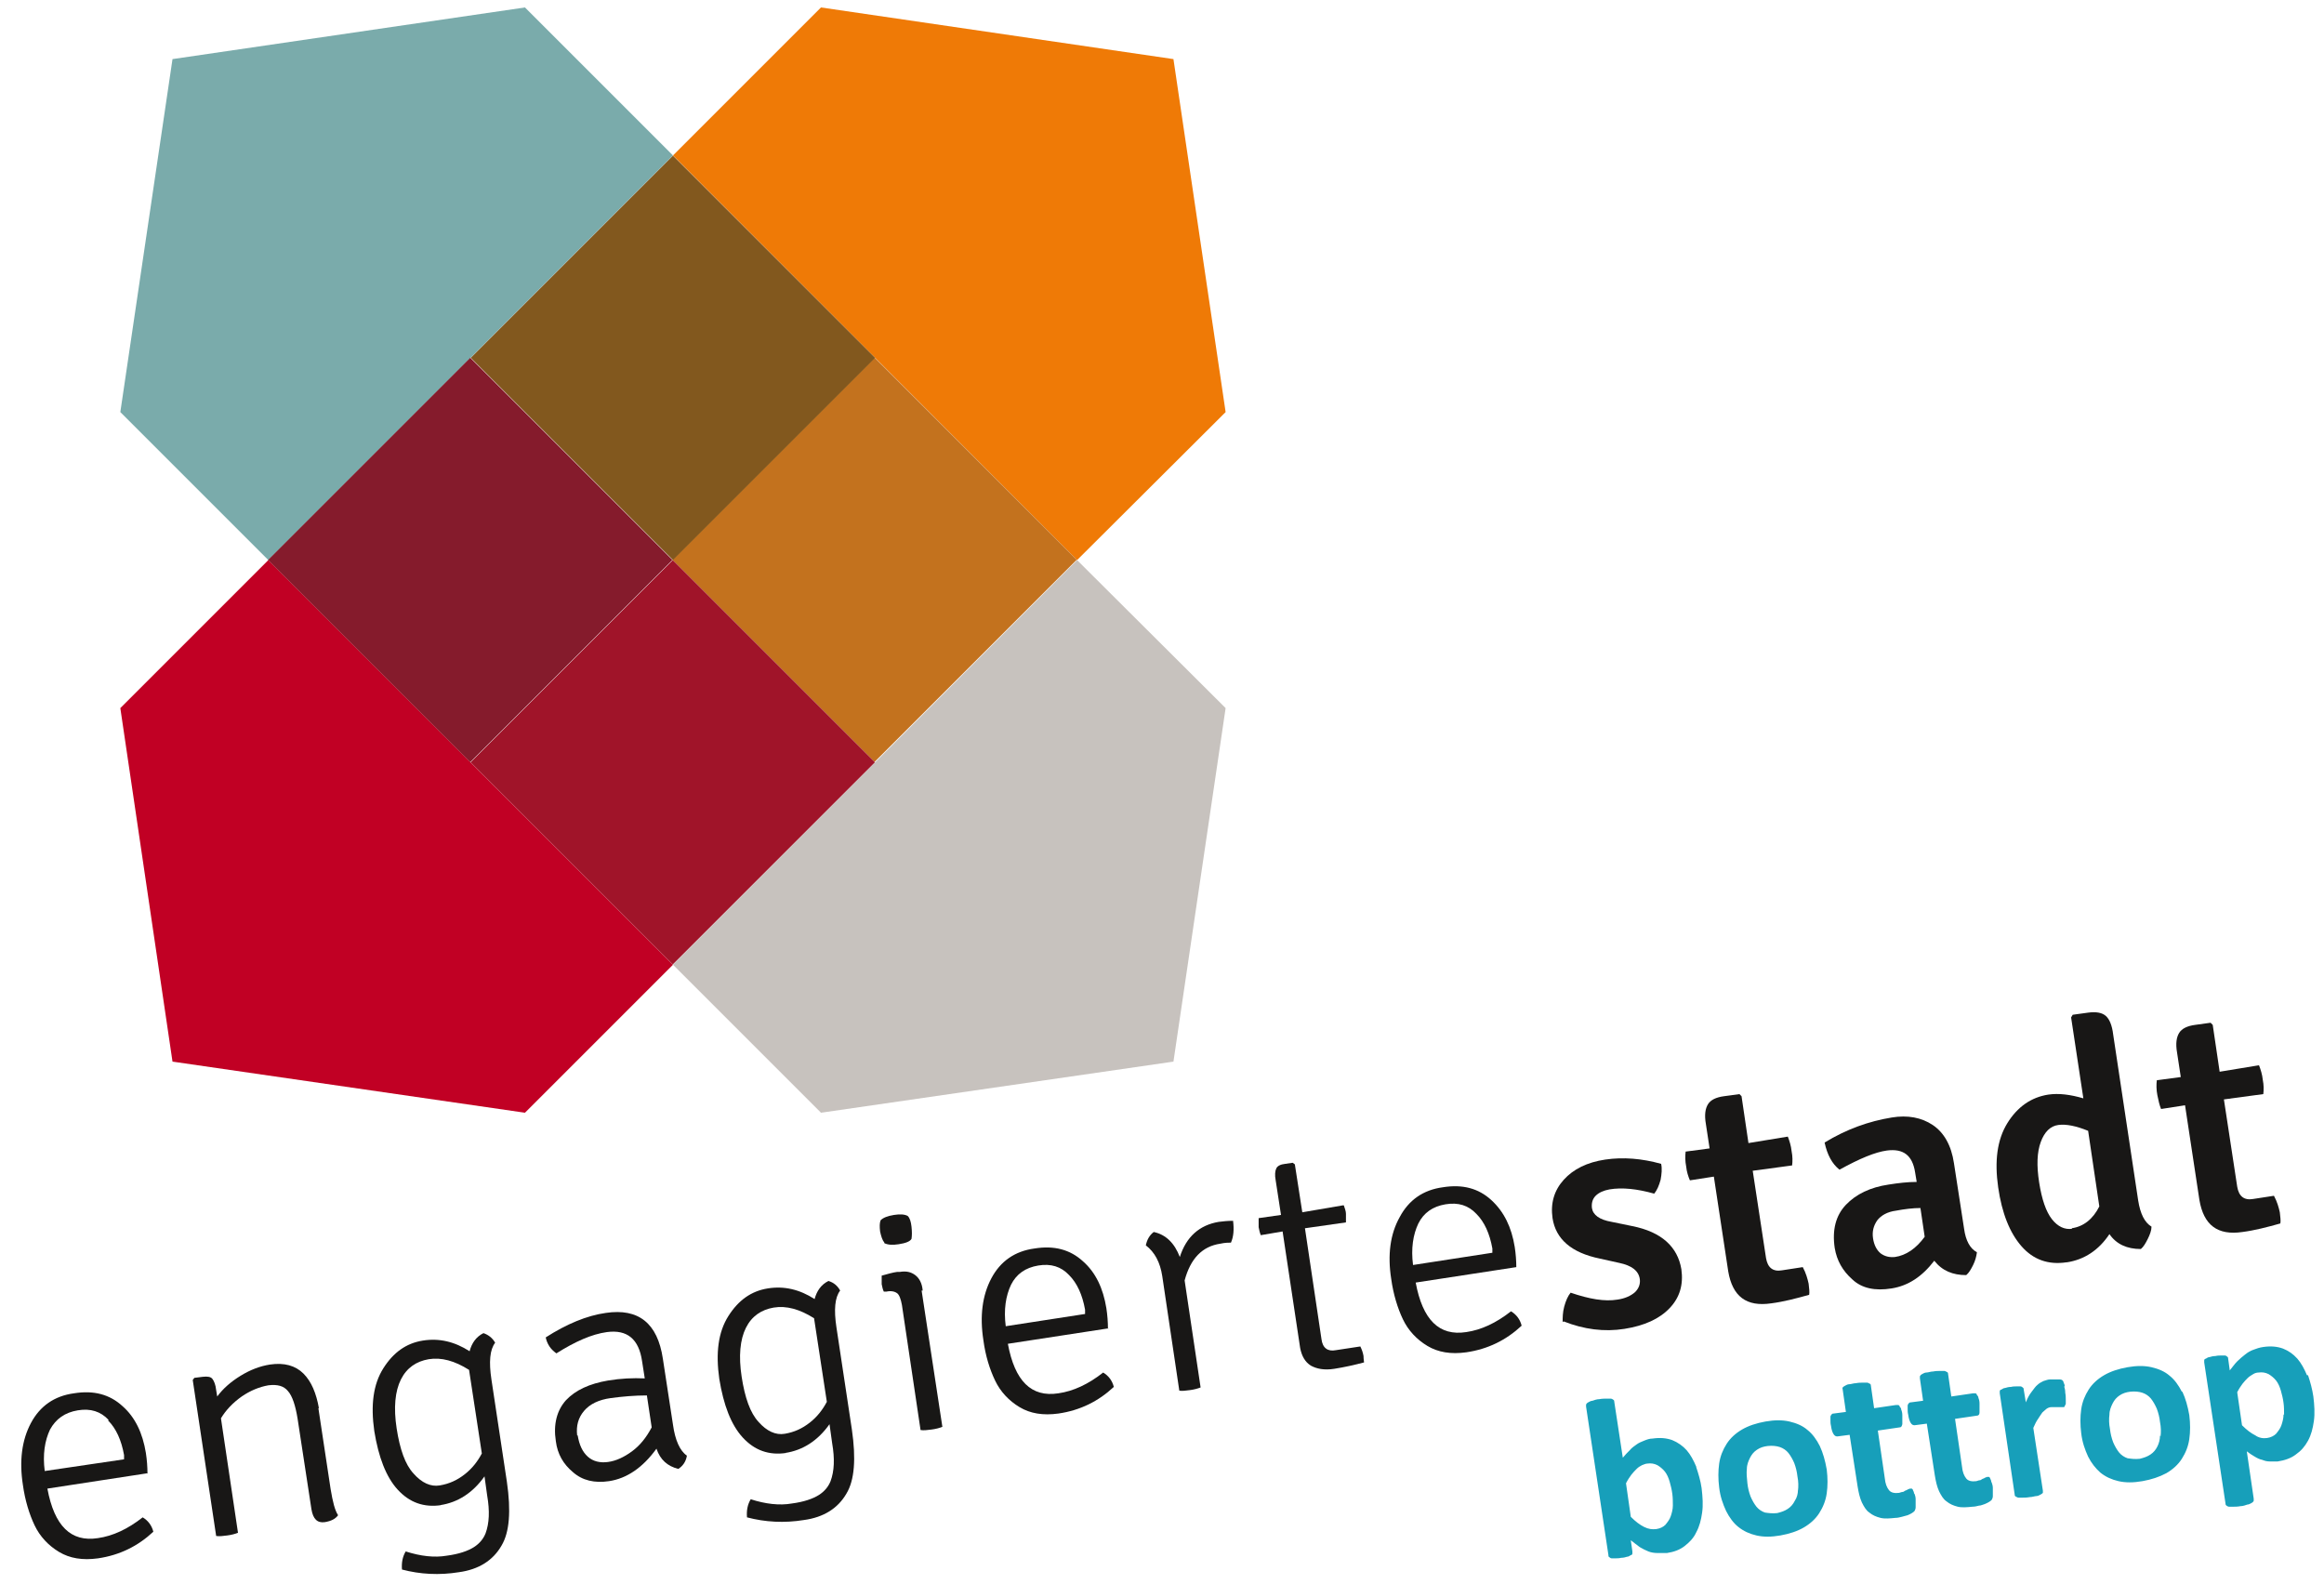 <?xml version="1.0" encoding="UTF-8"?> <svg xmlns="http://www.w3.org/2000/svg" xmlns:xlink="http://www.w3.org/1999/xlink" id="Ebene_1" data-name="Ebene 1" width="436.5" height="297.6" version="1.1" viewBox="0 0 436.5 297.6"><defs><style> .cls-1 { fill: #179fba; } .cls-1, .cls-2, .cls-3, .cls-4, .cls-5, .cls-6, .cls-7, .cls-8, .cls-9, .cls-10, .cls-11 { stroke-width: 0px; } .cls-2 { fill: #82581e; } .cls-3 { fill: #c3721e; } .cls-4 { fill: #181716; } .cls-5 { fill: #851b2c; } .cls-6 { fill: #ef7a06; } .cls-7 { fill: none; } .cls-12 { clip-path: url(#clippath-1); } .cls-8 { fill: #c7c2be; } .cls-9 { fill: #7aabab; } .cls-10 { fill: #a01429; } .cls-11 { fill: #c10024; } .cls-13 { clip-path: url(#clippath); } </style><clipPath id="clippath"><rect class="cls-7" width="436.5" height="297.6"></rect></clipPath><clipPath id="clippath-1"><rect class="cls-7" width="436.5" height="297.6"></rect></clipPath></defs><polygon class="cls-9" points="98.6 1.4 32.4 11.1 22.6 77.4 50.4 105.2 126.4 29.2 98.6 1.4"></polygon><polygon class="cls-11" points="50.4 105.2 22.6 133 32.4 199.4 98.6 209 126.4 181.2 50.4 105.2"></polygon><polygon class="cls-8" points="202.3 105.2 126.4 181.2 154.2 209 220.4 199.4 230.2 133 202.3 105.2"></polygon><polygon class="cls-6" points="154.2 1.4 126.4 29.2 202.3 105.2 230.2 77.4 220.4 11.1 154.2 1.4"></polygon><g class="cls-13"><path class="cls-4" d="M20.4,266.7c-1.5-1.6-3.4-2.2-5.8-1.8-2.4.4-4.1,1.6-5.2,3.6-1,2.1-1.4,4.7-1,7.8l14.9-2.2v-.8c-.5-2.8-1.5-5-3-6.5M27.8,276.7l-18.9,2.9c1.3,7,4.4,10.1,9.5,9.3,2.8-.4,5.6-1.7,8.4-3.9,1,.6,1.7,1.5,2,2.7-2.9,2.7-6.3,4.4-10.4,5-2.9.4-5.3,0-7.3-1.2-2-1.2-3.6-2.9-4.6-5-1-2.1-1.8-4.7-2.2-7.6-.7-4.5-.2-8.4,1.5-11.6,1.7-3.2,4.4-5.1,8.1-5.6,3.7-.6,6.7.2,9.1,2.4,2.4,2.1,3.8,5.1,4.4,8.8.2,1.3.3,2.6.3,3.9"></path><path class="cls-4" d="M59.8,264.5l2.3,15.2c.4,2.4.8,4,1.4,4.9-.5.7-1.3,1.1-2.5,1.3-1.4.2-2.2-.6-2.5-2.4l-2.6-17c-.4-2.5-1-4.3-1.8-5.2-.8-1-2-1.3-3.7-1.1-1.7.3-3.4,1-5,2.1-1.7,1.2-3,2.6-3.9,4.1l3.2,21.5c-.5.2-1.2.4-2,.5-.8.1-1.5.2-2.1.1l-4.4-29.3.3-.4,1.6-.2c.9-.1,1.5,0,1.8.4.3.4.6,1.1.7,2.1l.2,1.2c1.1-1.5,2.6-2.8,4.4-3.9,1.8-1.1,3.6-1.8,5.5-2.1,2.7-.4,4.8.2,6.3,1.7,1.5,1.5,2.4,3.7,2.9,6.5"></path><path class="cls-4" d="M90.5,273l-2.4-15.7c-2.7-1.7-5.2-2.4-7.6-2-2.3.4-4.1,1.6-5.2,3.8-1.1,2.2-1.4,5.3-.8,9.2.6,3.9,1.6,6.8,3.2,8.5,1.5,1.7,3.2,2.5,4.9,2.2,1.8-.3,3.3-1,4.7-2.1,1.4-1.1,2.4-2.4,3.2-3.9M82.9,282.7c-3.3.5-6-.5-8.2-2.9-2.2-2.4-3.6-6.1-4.4-11-.7-4.9-.2-8.8,1.7-11.8,1.9-3,4.3-4.7,7.4-5.2,3.1-.5,6,.2,8.8,2,.4-1.5,1.2-2.7,2.6-3.4.9.3,1.7.9,2.2,1.8-1,1.3-1.2,3.6-.7,6.9l2.9,19.2c.8,5.5.5,9.5-1,12-1.6,2.8-4.3,4.5-8,5-3.7.6-7.3.4-10.7-.5-.1-1.3.1-2.4.7-3.4,2.8.9,5.4,1.2,7.7.8,2.3-.3,4-.9,5.1-1.6,1.1-.7,1.8-1.6,2.2-2.6.7-1.9.8-4.2.3-7.1l-.5-3.6c-2.2,3.1-5,4.9-8.3,5.4"></path><path class="cls-4" d="M108.5,269.6c.3,1.8.9,3.1,1.9,4,1,.9,2.3,1.2,3.8,1,1.5-.2,3-.9,4.5-2,1.5-1.1,2.7-2.6,3.7-4.5l-.9-6c-2.3,0-4.6.2-6.8.5-2.2.3-3.9,1.1-5,2.4-1.1,1.3-1.5,2.8-1.3,4.6M129,273.5c-.2,1.1-.8,1.9-1.6,2.4-2-.5-3.4-1.7-4.1-3.8-2.6,3.6-5.6,5.6-8.9,6.1-2.7.4-5-.1-6.8-1.7-1.8-1.5-2.9-3.4-3.2-5.8-.5-3.2.2-5.8,1.9-7.7,1.8-1.9,4.4-3.1,7.9-3.7,2.4-.4,4.7-.5,6.9-.4l-.5-3.2c-.6-4.2-2.8-6-6.6-5.5-2.9.4-6,1.8-9.5,4-.4-.3-.9-.7-1.3-1.3-.4-.6-.6-1.2-.7-1.7,3.9-2.5,7.7-4.1,11.3-4.6,6.1-.9,9.7,1.9,10.7,8.6l1.9,12.4c.4,2.9,1.3,4.9,2.6,5.8"></path><path class="cls-4" d="M155.3,263.3l-2.4-15.7c-2.7-1.7-5.2-2.4-7.6-2-2.3.4-4.1,1.6-5.2,3.8-1.1,2.2-1.4,5.3-.8,9.2.6,3.9,1.6,6.8,3.2,8.5,1.5,1.7,3.2,2.5,4.9,2.2,1.8-.3,3.3-1,4.7-2.1,1.4-1.1,2.4-2.4,3.2-3.9M147.7,272.9c-3.3.5-6-.5-8.2-2.9-2.2-2.4-3.6-6.1-4.4-11-.7-4.9-.2-8.8,1.7-11.8,1.9-3,4.3-4.7,7.4-5.2,3.1-.5,6,.2,8.8,2,.4-1.5,1.2-2.7,2.6-3.4,1,.3,1.7.9,2.2,1.8-1,1.3-1.2,3.6-.7,6.9l2.9,19.2c.8,5.5.5,9.5-1,12-1.6,2.8-4.3,4.5-8,5-3.7.6-7.3.4-10.7-.5-.1-1.3.1-2.4.7-3.4,2.8.9,5.4,1.2,7.7.8,2.3-.3,4-.9,5.1-1.6,1.1-.7,1.8-1.6,2.2-2.6.7-1.9.8-4.2.3-7.1l-.5-3.6c-2.2,3.1-5,4.9-8.3,5.4"></path><path class="cls-4" d="M173.1,242.4l3.9,25.6c-.5.2-1.2.4-2,.5-.8.1-1.5.2-2.1.1l-3.5-23.5c-.2-1.1-.5-1.9-.9-2.2-.4-.3-1.1-.5-2-.3h-.5c-.2-.4-.3-.9-.4-1.4,0-.5,0-1,0-1.6,1.1-.3,2.1-.6,2.9-.7h.5c1.2-.2,2.1,0,2.9.6.8.6,1.3,1.6,1.4,2.9M166.1,233.4c-.4-.5-.6-1.2-.8-2.1-.1-.9-.1-1.6.1-2.1.5-.5,1.3-.8,2.5-1,1.2-.2,2.1-.1,2.6.2.4.4.6,1.1.7,2,.1.9.1,1.7,0,2.3-.3.5-1.1.8-2.4,1-1.2.2-2.1.1-2.7-.2"></path><path class="cls-4" d="M200.8,239.5c-1.5-1.6-3.4-2.2-5.8-1.8-2.4.4-4.1,1.6-5.1,3.6-1,2.1-1.4,4.7-1,7.8l14.9-2.3v-.8c-.5-2.8-1.5-5-3-6.5M208.2,249.5l-18.9,2.9c1.3,7,4.4,10.1,9.5,9.3,2.8-.4,5.6-1.7,8.4-3.9,1,.6,1.7,1.5,2,2.7-2.9,2.7-6.3,4.4-10.4,5-2.9.4-5.3,0-7.3-1.2-2-1.2-3.6-2.9-4.6-5-1-2.1-1.8-4.6-2.2-7.6-.7-4.5-.2-8.4,1.5-11.6,1.7-3.2,4.4-5.1,8.1-5.6,3.7-.6,6.7.2,9.1,2.4,2.4,2.1,3.8,5.1,4.4,8.8.2,1.3.3,2.6.3,3.9"></path><path class="cls-4" d="M215.2,234c.2-1.1.7-2,1.5-2.6,2.3.5,3.9,2.1,4.9,4.7,1.2-3.8,3.7-6,7.3-6.6.8-.1,1.7-.2,2.7-.2.2,1.6.1,3-.4,4.1-.4,0-1.1,0-2,.2-3.4.5-5.6,2.8-6.7,6.9l3,20.1c-.5.2-1.2.4-2,.5-.8.1-1.5.2-2,.1l-3.2-21.5c-.4-2.6-1.4-4.5-3.1-5.8"></path><path class="cls-4" d="M252.4,226.4c.2.6.4,1.1.4,1.6,0,.5,0,1,0,1.6l-7.7,1.1,3.1,20.8c.2,1.7,1.2,2.4,2.7,2.1l4.6-.7c.3.6.5,1.2.6,1.8,0,.6.1,1,.1,1.2-1.9.5-3.7.9-5.6,1.2-1.9.3-3.3,0-4.4-.6-1.1-.7-1.7-1.8-2-3.3l-3.3-21.9-4.1.7c-.2-.5-.3-1-.4-1.5,0-.5,0-1.1,0-1.7l4.2-.6-1-6.5c-.2-1-.1-1.8.1-2.2.2-.5.8-.8,1.7-.9l1.4-.2.4.3,1.4,9,7.6-1.3Z"></path><path class="cls-4" d="M277.3,228c-1.5-1.6-3.4-2.2-5.8-1.8-2.4.4-4.1,1.6-5.1,3.6-1,2.1-1.4,4.7-1,7.8l14.9-2.3v-.8c-.5-2.8-1.5-5-3-6.5M284.8,238l-18.9,2.9c1.3,7,4.4,10.1,9.5,9.3,2.8-.4,5.6-1.7,8.4-3.9,1,.6,1.7,1.5,2,2.7-2.9,2.7-6.3,4.4-10.4,5-2.9.4-5.3,0-7.3-1.2-2-1.2-3.6-2.9-4.6-5-1-2.1-1.8-4.7-2.2-7.6-.7-4.5-.2-8.4,1.6-11.6,1.7-3.2,4.4-5.1,8.1-5.6,3.7-.6,6.7.2,9.1,2.4s3.8,5.1,4.4,8.8c.2,1.3.3,2.6.3,3.9"></path><path class="cls-4" d="M293.5,248.3c0-.8,0-1.8.3-2.9.3-1.1.7-2,1.2-2.6,3.5,1.2,6.4,1.7,8.8,1.3,1.4-.2,2.5-.7,3.3-1.4.7-.7,1-1.5.9-2.4-.2-1.6-1.5-2.6-3.9-3.1l-3.6-.8c-5.4-1.1-8.3-3.7-8.9-7.6-.4-2.8.3-5.2,2.1-7.2,1.8-2,4.4-3.3,7.8-3.8,3.4-.5,6.9-.2,10.5.8.2.9.1,1.9-.1,3-.3,1.1-.7,2-1.2,2.6-3.2-.9-6-1.2-8.4-.8-1.1.2-2,.6-2.6,1.2-.6.6-.8,1.4-.7,2.3.2,1.3,1.4,2.2,3.7,2.6l3.9.8c5.5,1.1,8.5,3.9,9.2,8.1.4,2.9-.3,5.3-2.2,7.3-1.9,2-4.7,3.3-8.5,3.9-3.8.6-7.6.1-11.4-1.4"></path><path class="cls-4" d="M335.8,213.5c.3.8.6,1.7.7,2.7.2,1,.2,1.9.1,2.7l-7.4,1,2.5,16.4c.3,1.8,1.3,2.6,3,2.3l3.9-.6c.6,1.1.9,2.2,1.1,3.1.1.9.2,1.6.1,2.1-2.5.7-4.8,1.3-7.1,1.6-4.7.7-7.3-1.3-8.1-6l-2.7-17.8-4.5.7c-.3-.7-.6-1.6-.7-2.6-.2-1-.2-2-.1-2.8l4.5-.6-.7-4.6c-.3-1.7-.1-2.9.4-3.7.5-.8,1.5-1.3,3-1.5l2.9-.4.4.4,1.3,8.8,7.3-1.2Z"></path><path class="cls-4" d="M355.9,236.1c2.1-.3,4-1.6,5.6-3.8l-.8-5.4c-1.4,0-3,.2-4.6.5-1.6.2-2.8.9-3.5,1.8-.7,1-1,2.1-.8,3.4.2,1.3.7,2.2,1.4,2.8.8.6,1.7.8,2.7.7M371.3,235.3c-.1.7-.3,1.5-.7,2.3-.4.8-.8,1.5-1.3,1.9-2.5,0-4.5-.8-6-2.7-2.3,3-4.9,4.7-8,5.2-3.1.5-5.6,0-7.4-1.7-1.8-1.6-2.9-3.5-3.3-5.9-.5-3.4.2-6.1,2.1-8.1,1.9-2,4.6-3.3,8-3.8,1.9-.3,3.6-.5,5.3-.5l-.3-1.8c-.5-3.2-2.2-4.5-5.3-4.1-2.2.3-5.1,1.5-8.9,3.6-1.4-1.1-2.3-2.8-2.8-5.1,4.1-2.5,8.3-4,12.6-4.7,3-.5,5.6,0,7.7,1.4,2.1,1.4,3.5,3.8,4,7.2l1.9,12.3c.3,2.2,1.1,3.7,2.4,4.4"></path><path class="cls-4" d="M389.1,230.7c2.2-.3,4-1.7,5.2-4.1l-2.1-14.2c-2.2-.9-4.1-1.3-5.6-1.1-1.5.2-2.6,1.3-3.3,3.2-.7,1.9-.8,4.4-.3,7.6.5,3.2,1.3,5.5,2.4,6.9,1.1,1.4,2.4,2,3.8,1.8M388.1,237.1c-3.4.5-6.2-.5-8.4-3-2.2-2.5-3.7-6.2-4.4-11.1-.7-4.9-.2-8.9,1.7-12,1.9-3.1,4.5-4.9,7.7-5.4,2-.3,4.2,0,6.6.7l-2.3-15.2.3-.5,2.9-.4c1.5-.2,2.6,0,3.3.6.7.6,1.2,1.8,1.4,3.5l4.7,31.2c.4,2.5,1.2,4.1,2.5,4.9,0,.7-.3,1.5-.7,2.3-.4.8-.8,1.5-1.3,1.9-2.6,0-4.6-.9-5.9-2.8-2,3-4.7,4.8-8,5.3"></path><path class="cls-4" d="M424.3,200.1c.3.8.6,1.7.7,2.7.2,1,.2,1.9.1,2.7l-7.4,1,2.5,16.4c.3,1.8,1.3,2.6,3,2.3l3.9-.6c.6,1.1.9,2.2,1.1,3.1.1.9.2,1.6.1,2.1-2.5.7-4.8,1.3-7.1,1.6-4.7.7-7.3-1.3-8.1-6l-2.7-17.8-4.5.7c-.3-.7-.5-1.6-.7-2.6-.2-1-.2-2-.1-2.8l4.5-.6-.7-4.6c-.3-1.7-.1-2.9.4-3.7.5-.8,1.5-1.3,3-1.5l2.9-.4.4.4,1.3,8.8,7.3-1.2Z"></path></g><rect class="cls-3" x="137.5" y="78.3" width="53.7" height="53.7" transform="translate(-26.3 147) rotate(-45)"></rect><rect class="cls-2" x="99.5" y="40.4" width="53.7" height="53.7" transform="translate(-10.5 109) rotate(-45)"></rect><rect class="cls-5" x="61.5" y="78.3" width="53.7" height="53.7" transform="translate(-48.5 93.3) rotate(-45)"></rect><rect class="cls-10" x="99.5" y="116.3" width="53.7" height="53.7" transform="translate(-64.2 131.3) rotate(-45)"></rect><g class="cls-12"><path class="cls-1" d="M428.9,265.7c0,.7-.2,1.4-.4,2-.2.6-.6,1.1-1,1.6-.4.4-1,.7-1.7.8-.7.1-1.5,0-2.2-.5-.8-.4-1.6-1-2.5-1.9l-.9-6.2c.3-.6.7-1.2,1-1.6.3-.4.7-.8,1-1.1.3-.3.7-.5,1-.7.3-.2.7-.3,1-.3.7-.1,1.3,0,1.9.3.5.3,1,.7,1.4,1.2.4.5.7,1.2.9,1.9.2.7.4,1.5.5,2.3.1.7.1,1.5.1,2.2M433.3,258.3c-.5-1.2-1.1-2.3-1.8-3.1-.8-.9-1.7-1.5-2.7-1.9-1.1-.4-2.3-.5-3.7-.3-.7.1-1.3.3-1.8.5-.6.2-1.1.5-1.6.9-.5.4-1,.8-1.5,1.3-.5.5-.9,1.1-1.4,1.7l-.3-2.2c0-.1,0-.3-.2-.4,0,0-.2-.2-.4-.2-.2,0-.4,0-.7,0-.3,0-.7,0-1.1.1-.4,0-.8.1-1.1.2-.3,0-.5.2-.7.3-.2,0-.3.2-.3.3,0,.1,0,.2,0,.4l4,26.5c0,.1,0,.3.2.4.1.1.3.2.5.2s.5,0,.8,0c.3,0,.8,0,1.3-.1.5,0,1-.2,1.3-.3.3,0,.6-.2.8-.3.2-.1.3-.2.4-.4,0-.1,0-.3,0-.4l-1.3-8.9c.5.4,1,.7,1.5,1,.5.3.9.5,1.4.6.5.2.9.3,1.4.3.5,0,1,0,1.5,0,1.3-.2,2.5-.6,3.4-1.3,1-.7,1.7-1.5,2.3-2.6.6-1.1.9-2.3,1.1-3.7.2-1.4.1-3-.1-4.6-.2-1.4-.6-2.8-1-4M405.7,269.6c0,.8-.2,1.5-.5,2.1-.3.6-.7,1.1-1.3,1.5-.6.4-1.2.6-2,.8-.9.1-1.6,0-2.3-.1-.6-.2-1.2-.6-1.6-1.1-.4-.5-.8-1.2-1.1-1.9-.3-.8-.5-1.6-.6-2.5-.2-1-.2-1.9-.1-2.7,0-.8.3-1.5.6-2.1.3-.6.7-1.1,1.3-1.5.6-.4,1.2-.6,2-.7.9-.1,1.7,0,2.3.2.6.2,1.2.6,1.6,1.1.4.5.8,1.2,1.1,1.9.3.8.5,1.6.6,2.5.2,1,.2,1.9.1,2.7M409.8,261.4c-.6-1.2-1.4-2.3-2.3-3-.9-.8-2.1-1.3-3.4-1.6-1.3-.3-2.8-.3-4.5,0-1.7.3-3.2.8-4.4,1.5-1.2.7-2.2,1.6-2.9,2.7-.7,1.1-1.2,2.3-1.4,3.7-.2,1.4-.2,2.9,0,4.5.2,1.7.7,3.1,1.3,4.4.6,1.2,1.4,2.2,2.3,3,1,.8,2.1,1.3,3.4,1.6s2.8.3,4.5,0c1.7-.3,3.2-.8,4.5-1.5,1.2-.7,2.2-1.6,2.9-2.7.7-1.1,1.2-2.3,1.4-3.7.2-1.4.2-2.9,0-4.5-.3-1.7-.7-3.1-1.3-4.4M387.8,260.4c0-.3-.1-.5-.2-.7,0-.1-.1-.3-.1-.3,0,0-.1-.1-.2-.2,0,0-.2-.1-.4-.1-.2,0-.4,0-.6,0-.2,0-.5,0-.7,0-.2,0-.4,0-.6,0-.4,0-.8.2-1.2.3-.4.2-.8.4-1.1.7-.4.3-.7.8-1.1,1.3-.4.5-.8,1.2-1.1,2l-.4-2.4c0-.1,0-.3-.2-.4,0,0-.2-.2-.4-.2-.2,0-.4,0-.7,0-.3,0-.7,0-1.1.1-.4,0-.8.1-1.1.2-.3,0-.5.2-.7.3-.2,0-.3.2-.3.3,0,.1,0,.2,0,.4l2.8,19c0,.1,0,.3.2.4.1,0,.3.2.5.2.2,0,.5,0,.8,0,.3,0,.8,0,1.3-.1.5,0,1-.2,1.3-.2.3,0,.6-.2.8-.3.2-.1.3-.2.4-.3,0-.1,0-.2,0-.4l-1.8-11.8c.3-.7.6-1.3.9-1.7.3-.5.6-.9.8-1.2.3-.3.6-.5.8-.7.3-.2.6-.3.9-.3.3,0,.5,0,.7,0,.2,0,.4,0,.6,0,.2,0,.4,0,.5,0,.1,0,.3,0,.4,0,.1,0,.3,0,.3-.2,0,0,.1-.2.2-.4,0-.2,0-.5,0-.8,0-.3,0-.8-.1-1.3,0-.5-.1-.9-.2-1.2M374,278.3c0-.2-.1-.4-.2-.6,0-.1-.1-.2-.2-.3,0,0-.2,0-.3,0,0,0-.2,0-.3.1-.1,0-.3.1-.4.2-.2,0-.4.2-.6.3-.2,0-.5.1-.8.2-.8.1-1.5,0-1.9-.5-.4-.5-.7-1.2-.8-2.3l-1.3-8.9,4.1-.6c.3,0,.5-.2.5-.6,0-.4,0-.9,0-1.7,0-.4-.1-.8-.2-1,0-.3-.2-.5-.3-.6,0-.2-.2-.3-.3-.3-.1,0-.2,0-.4,0l-4.1.6-.6-4.2c0-.1,0-.3-.2-.4-.1,0-.3-.2-.5-.2-.2,0-.5,0-.8,0-.4,0-.8,0-1.3.1-.5,0-.9.2-1.3.2-.3,0-.6.2-.8.3-.2.1-.3.2-.4.4,0,.1,0,.3,0,.4l.6,4.2-2.3.3c-.1,0-.3,0-.4.2,0,0-.2.2-.2.4,0,.2,0,.4,0,.7,0,.3,0,.6.1,1,.1.8.3,1.3.5,1.6.2.3.4.4.7.4l2.3-.3,1.5,9.7c.2,1.2.4,2.1.8,3,.4.8.8,1.5,1.4,1.9.6.5,1.3.8,2.1,1,.8.2,1.8.1,2.8,0,.4,0,.8-.1,1.2-.2.4,0,.7-.2,1.1-.3.3-.1.6-.3.8-.4.2-.1.4-.3.5-.4.1-.2.2-.4.2-.7,0-.3,0-.8,0-1.5,0-.4-.1-.7-.2-1M359.5,280.5c0-.2-.1-.4-.2-.6,0-.1-.1-.2-.2-.3,0,0-.2,0-.3,0,0,0-.2,0-.3.1-.1,0-.3.1-.4.2-.2,0-.4.2-.6.3-.2,0-.5.1-.8.2-.8.1-1.5,0-1.9-.5-.4-.5-.7-1.2-.8-2.3l-1.3-8.9,4.1-.6c.3,0,.4-.2.5-.6,0-.4,0-.9,0-1.7,0-.4-.1-.8-.2-1,0-.3-.2-.5-.3-.6,0-.2-.2-.3-.3-.3s-.2,0-.4,0l-4.1.6-.6-4.2c0-.1,0-.3-.2-.4-.1,0-.3-.2-.5-.2-.2,0-.5,0-.8,0-.4,0-.8,0-1.3.1-.5,0-.9.2-1.3.2-.3,0-.6.2-.8.3-.2.1-.3.2-.4.3s0,.3,0,.4l.6,4.2-2.3.3c-.1,0-.3,0-.4.2,0,0-.2.2-.2.4,0,.2,0,.4,0,.7,0,.3,0,.6.1,1,.1.8.3,1.3.5,1.6.2.3.4.4.7.4l2.3-.3,1.5,9.7c.2,1.2.4,2.1.8,3,.4.8.8,1.5,1.4,1.9.6.5,1.3.8,2.1,1,.8.2,1.8.1,2.8,0,.4,0,.8-.1,1.2-.2.4-.1.7-.2,1.1-.3.3-.1.6-.3.8-.4.2-.1.4-.3.5-.4.1-.2.2-.4.2-.7,0-.3,0-.8,0-1.5,0-.4-.1-.7-.2-1M337.7,279.8c0,.8-.2,1.5-.6,2.1-.3.6-.7,1.1-1.3,1.5-.6.4-1.2.6-2,.8-.9.1-1.6,0-2.3-.1-.6-.2-1.2-.6-1.6-1.1-.4-.5-.8-1.2-1.1-1.9-.3-.8-.5-1.6-.6-2.5-.1-1-.2-1.9-.1-2.7,0-.8.3-1.5.6-2.1.3-.6.7-1.1,1.3-1.5.6-.4,1.2-.6,2-.7.9-.1,1.7,0,2.3.2.6.2,1.2.6,1.6,1.1.4.5.8,1.2,1.1,1.9.3.8.5,1.6.6,2.5.2,1,.2,1.9.1,2.7M341.8,271.6c-.6-1.2-1.4-2.3-2.3-3-.9-.8-2.1-1.3-3.4-1.6s-2.8-.3-4.5,0c-1.7.3-3.2.8-4.4,1.5-1.2.7-2.2,1.6-2.9,2.7-.7,1.1-1.2,2.3-1.4,3.7s-.2,2.9,0,4.5c.2,1.7.7,3.1,1.3,4.4.6,1.2,1.4,2.3,2.3,3,1,.8,2.1,1.3,3.4,1.6,1.3.3,2.8.3,4.5,0,1.7-.3,3.2-.8,4.4-1.5,1.2-.7,2.2-1.6,2.9-2.7.7-1.1,1.2-2.3,1.4-3.7.2-1.4.2-2.9,0-4.5-.3-1.7-.7-3.1-1.3-4.4M314.2,282.8c0,.7-.2,1.4-.4,2-.2.6-.6,1.1-1,1.6-.4.4-1,.7-1.7.8-.8.1-1.5,0-2.3-.4-.8-.4-1.6-1-2.5-1.9l-.9-6.3c.3-.6.7-1.2,1-1.6.3-.4.7-.8,1-1.1.3-.3.6-.5,1-.7.3-.1.7-.3,1-.3.7-.1,1.3,0,1.9.3.5.3,1,.7,1.4,1.2.4.5.7,1.2.9,1.9.2.7.4,1.5.5,2.3.1.7.1,1.5.1,2.2M318.6,275.5c-.5-1.2-1.1-2.3-1.8-3.1s-1.7-1.5-2.7-1.9c-1.1-.4-2.3-.5-3.7-.3-.6,0-1.1.2-1.6.4-.5.2-1,.4-1.4.7-.4.3-.9.6-1.3,1.1-.4.4-.9.9-1.3,1.4l-1.6-10.5c0-.1,0-.3-.2-.4-.1-.1-.3-.2-.5-.2-.2,0-.5,0-.8,0-.3,0-.8,0-1.3.1-.5,0-1,.2-1.3.3-.3,0-.6.2-.8.3-.2.1-.3.2-.4.4,0,.1,0,.3,0,.4l4.2,27.9c0,.2,0,.3.2.4,0,0,.2.2.4.2.2,0,.4,0,.7,0,.3,0,.7,0,1.1-.1.4,0,.8-.1,1.1-.2.3,0,.5-.2.7-.3.2,0,.3-.2.3-.3s0-.3,0-.4l-.3-2.1c.6.5,1.2.9,1.7,1.3.5.3,1.1.6,1.6.8s1.1.3,1.7.3c.6,0,1.2,0,1.8,0,1.3-.2,2.4-.6,3.3-1.3.9-.7,1.7-1.5,2.2-2.6.6-1.1.9-2.3,1.1-3.7.2-1.4.1-2.9-.1-4.6-.2-1.4-.6-2.7-1-3.9"></path></g></svg> 